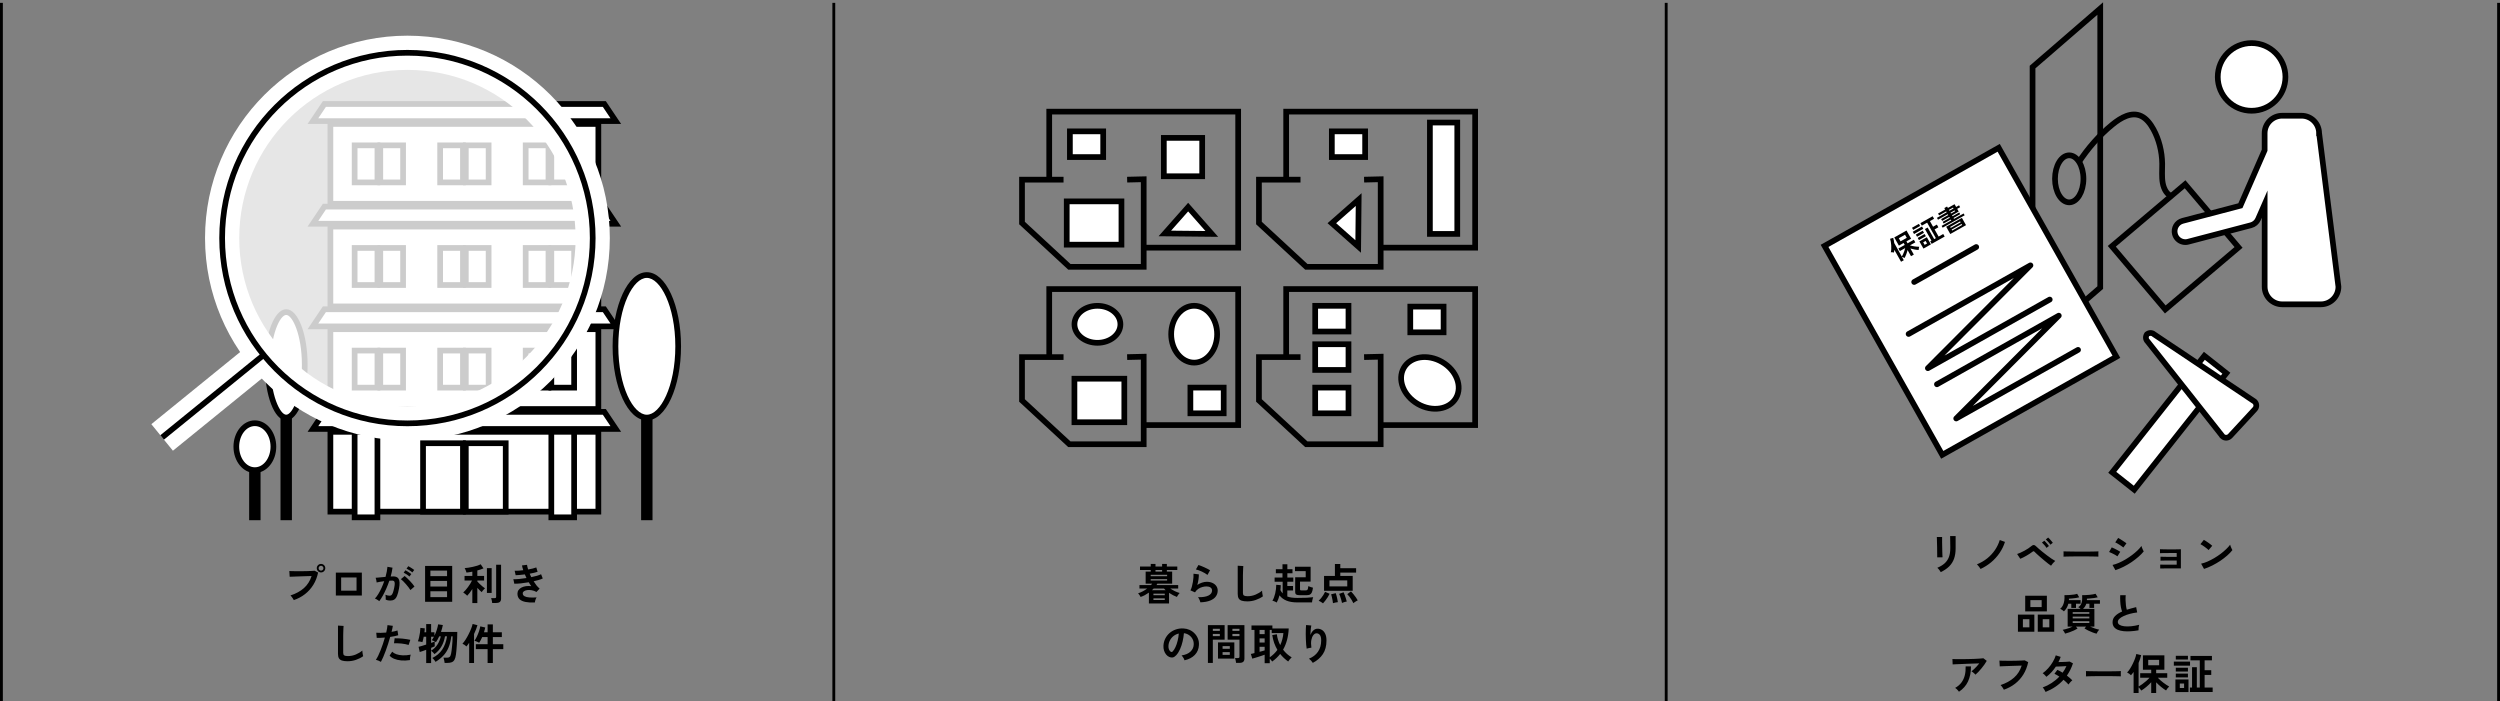 <svg width="877" height="246" viewBox="0 0 877 246" fill="none" xmlns="http://www.w3.org/2000/svg">
<rect x="0" y="0" width="877" height="246" fill="#808080" stroke="none"/>
<line x1="0.5" y1="1" x2="0.5" y2="246" stroke="black"/>
<g clip-path="url(#clip0_2802_65923)">
<path d="M109.774 42.485L113.804 36.485H212.004L216.024 42.485H109.774Z" fill="white"/>
<path d="M211.475 37.485L214.155 41.485H111.655L114.335 37.485H211.475ZM212.535 35.485H113.265L107.895 43.485H217.895L212.525 35.485H212.535Z" fill="black"/>
<path d="M209.904 43.485H115.904V71.485H209.904V43.485Z" fill="white"/>
<path d="M208.904 44.485V70.485H116.904V44.485H208.904ZM210.904 42.485H114.904V72.485H210.904V42.485Z" fill="black"/>
<path d="M132.404 50.985H124.404V63.985H132.404V50.985Z" fill="white"/>
<path d="M131.404 51.985V62.985H125.404V51.985H131.404ZM133.404 49.985H123.404V64.985H133.404V49.985Z" fill="black"/>
<path d="M141.404 50.985H133.404V63.985H141.404V50.985Z" fill="white"/>
<path d="M140.404 51.985V62.985H134.404V51.985H140.404ZM142.404 49.985H132.404V64.985H142.404V49.985Z" fill="black"/>
<path d="M162.404 50.985H154.404V63.985H162.404V50.985Z" fill="white"/>
<path d="M161.404 51.985V62.985H155.404V51.985H161.404ZM163.404 49.985H153.404V64.985H163.404V49.985Z" fill="black"/>
<path d="M171.404 50.985H163.404V63.985H171.404V50.985Z" fill="white"/>
<path d="M170.404 51.985V62.985H164.404V51.985H170.404ZM172.404 49.985H162.404V64.985H172.404V49.985Z" fill="black"/>
<path d="M192.404 50.985H184.404V63.985H192.404V50.985Z" fill="white"/>
<path d="M191.404 51.985V62.985H185.404V51.985H191.404ZM193.404 49.985H183.404V64.985H193.404V49.985Z" fill="black"/>
<path d="M201.404 50.985H193.404V63.985H201.404V50.985Z" fill="white"/>
<path d="M200.404 51.985V62.985H194.404V51.985H200.404ZM202.404 49.985H192.404V64.985H202.404V49.985Z" fill="black"/>
<path d="M109.774 78.485L113.804 72.485H212.004L216.024 78.485H109.774Z" fill="white"/>
<path d="M211.475 73.485L214.155 77.485H111.655L114.335 73.485H211.475ZM212.535 71.485H113.265L107.895 79.485H217.895L212.525 71.485H212.535Z" fill="black"/>
<path d="M209.904 79.485H115.904V107.485H209.904V79.485Z" fill="white"/>
<path d="M208.904 80.485V106.485H116.904V80.485H208.904ZM210.904 78.485H114.904V108.485H210.904V78.485Z" fill="black"/>
<path d="M132.404 86.985H124.404V99.985H132.404V86.985Z" fill="white"/>
<path d="M131.404 87.985V98.985H125.404V87.985H131.404ZM133.404 85.985H123.404V100.985H133.404V85.985Z" fill="black"/>
<path d="M141.404 86.985H133.404V99.985H141.404V86.985Z" fill="white"/>
<path d="M140.404 87.985V98.985H134.404V87.985H140.404ZM142.404 85.985H132.404V100.985H142.404V85.985Z" fill="black"/>
<path d="M162.404 86.985H154.404V99.985H162.404V86.985Z" fill="white"/>
<path d="M161.404 87.985V98.985H155.404V87.985H161.404ZM163.404 85.985H153.404V100.985H163.404V85.985Z" fill="black"/>
<path d="M171.404 86.985H163.404V99.985H171.404V86.985Z" fill="white"/>
<path d="M170.404 87.985V98.985H164.404V87.985H170.404ZM172.404 85.985H162.404V100.985H172.404V85.985Z" fill="black"/>
<path d="M192.404 86.985H184.404V99.985H192.404V86.985Z" fill="white"/>
<path d="M191.404 87.985V98.985H185.404V87.985H191.404ZM193.404 85.985H183.404V100.985H193.404V85.985Z" fill="black"/>
<path d="M201.404 86.985H193.404V99.985H201.404V86.985Z" fill="white"/>
<path d="M200.404 87.985V98.985H194.404V87.985H200.404ZM202.404 85.985H192.404V100.985H202.404V85.985Z" fill="black"/>
<path d="M109.774 114.485L113.804 108.485H212.004L216.024 114.485H109.774Z" fill="white"/>
<path d="M211.475 109.485L214.155 113.485H111.655L114.335 109.485H211.475ZM212.535 107.485H113.265L107.895 115.485H217.895L212.525 107.485H212.535Z" fill="black"/>
<path d="M209.904 115.485H115.904V143.485H209.904V115.485Z" fill="white"/>
<path d="M208.904 116.485V142.485H116.904V116.485H208.904ZM210.904 114.485H114.904V144.485H210.904V114.485Z" fill="black"/>
<path d="M132.404 122.985H124.404V135.985H132.404V122.985Z" fill="white"/>
<path d="M131.404 123.985V134.985H125.404V123.985H131.404ZM133.404 121.985H123.404V136.985H133.404V121.985Z" fill="black"/>
<path d="M141.404 122.985H133.404V135.985H141.404V122.985Z" fill="white"/>
<path d="M140.404 123.985V134.985H134.404V123.985H140.404ZM142.404 121.985H132.404V136.985H142.404V121.985Z" fill="black"/>
<path d="M162.404 122.985H154.404V135.985H162.404V122.985Z" fill="white"/>
<path d="M161.404 123.985V134.985H155.404V123.985H161.404ZM163.404 121.985H153.404V136.985H163.404V121.985Z" fill="black"/>
<path d="M171.404 122.985H163.404V135.985H171.404V122.985Z" fill="white"/>
<path d="M170.404 123.985V134.985H164.404V123.985H170.404ZM172.404 121.985H162.404V136.985H172.404V121.985Z" fill="black"/>
<path d="M192.404 122.985H184.404V135.985H192.404V122.985Z" fill="white"/>
<path d="M191.404 123.985V134.985H185.404V123.985H191.404ZM193.404 121.985H183.404V136.985H193.404V121.985Z" fill="black"/>
<path d="M201.404 122.985H193.404V135.985H201.404V122.985Z" fill="white"/>
<path d="M200.404 123.985V134.985H194.404V123.985H200.404ZM202.404 121.985H192.404V136.985H202.404V121.985Z" fill="black"/>
<path d="M109.774 150.485L113.804 144.485H212.004L216.024 150.485H109.774Z" fill="white"/>
<path d="M211.475 145.485L214.155 149.485H111.655L114.335 145.485H211.475ZM212.535 143.485H113.265L107.895 151.485H217.895L212.525 143.485H212.535Z" fill="black"/>
<path d="M209.904 151.485H115.904V179.485H209.904V151.485Z" fill="white"/>
<path d="M208.904 152.485V178.485H116.904V152.485H208.904ZM210.904 150.485H114.904V180.485H210.904V150.485Z" fill="black"/>
<path d="M132.404 151.485H124.404V181.485H132.404V151.485Z" fill="white"/>
<path d="M131.404 152.485V180.485H125.404V152.485H131.404ZM133.404 150.485H123.404V182.485H133.404V150.485Z" fill="black"/>
<path d="M162.404 155.485H148.404V179.485H162.404V155.485Z" fill="white"/>
<path d="M161.404 156.485V178.485H149.404V156.485H161.404ZM163.404 154.485H147.404V180.485H163.404V154.485Z" fill="black"/>
<path d="M177.404 155.485H163.404V179.485H177.404V155.485Z" fill="white"/>
<path d="M176.404 156.485V178.485H164.404V156.485H176.404ZM178.404 154.485H162.404V180.485H178.404V154.485Z" fill="black"/>
<path d="M201.404 151.485H193.404V181.485H201.404V151.485Z" fill="white"/>
<path d="M200.404 152.485V180.485H194.404V152.485H200.404ZM202.404 150.485H192.404V182.485H202.404V150.485Z" fill="black"/>
<path d="M101.404 119.485H99.404V181.485H101.404V119.485Z" fill="white"/>
<path d="M102.404 118.485H98.404V182.485H102.404V118.485Z" fill="black"/>
<path d="M100.404 146.485C97.334 146.485 93.904 138.885 93.904 127.985C93.904 117.085 97.334 109.485 100.404 109.485C103.474 109.485 106.904 117.085 106.904 127.985C106.904 138.885 103.474 146.485 100.404 146.485Z" fill="white"/>
<path d="M100.404 110.485C102.594 110.485 105.904 117.465 105.904 127.985C105.904 138.505 102.594 145.485 100.404 145.485C98.214 145.485 94.904 138.505 94.904 127.985C94.904 117.465 98.214 110.485 100.404 110.485ZM100.404 108.485C96.264 108.485 92.904 117.215 92.904 127.985C92.904 138.755 96.264 147.485 100.404 147.485C104.544 147.485 107.904 138.755 107.904 127.985C107.904 117.215 104.544 108.485 100.404 108.485Z" fill="black"/>
<path d="M227.904 119.485H225.904V181.485H227.904V119.485Z" fill="white"/>
<path d="M228.904 118.485H224.904V182.485H228.904V118.485Z" fill="black"/>
<path d="M226.904 146.485C220.944 146.485 215.904 135.035 215.904 121.485C215.904 107.935 220.944 96.485 226.904 96.485C232.864 96.485 237.904 107.935 237.904 121.485C237.904 135.035 232.864 146.485 226.904 146.485Z" fill="white"/>
<path d="M226.904 97.485C231.634 97.485 236.904 107.345 236.904 121.485C236.904 135.625 231.634 145.485 226.904 145.485C222.174 145.485 216.904 135.625 216.904 121.485C216.904 107.345 222.174 97.485 226.904 97.485ZM226.904 95.485C220.274 95.485 214.904 107.125 214.904 121.485C214.904 135.845 220.274 147.485 226.904 147.485C233.534 147.485 238.904 135.845 238.904 121.485C238.904 107.125 233.534 95.485 226.904 95.485Z" fill="black"/>
<path d="M90.404 153.195H88.404V181.485H90.404V153.195Z" fill="white"/>
<path d="M91.404 152.195H87.404V182.485H91.404V152.195Z" fill="black"/>
<path d="M89.404 164.925C85.824 164.925 82.904 161.235 82.904 156.695C82.904 152.155 85.824 148.465 89.404 148.465C92.984 148.465 95.904 152.155 95.904 156.695C95.904 161.235 92.984 164.925 89.404 164.925Z" fill="white"/>
<path d="M89.404 149.465C92.434 149.465 94.904 152.705 94.904 156.695C94.904 160.685 92.434 163.925 89.404 163.925C86.374 163.925 83.904 160.685 83.904 156.695C83.904 152.705 86.374 149.465 89.404 149.465ZM89.404 147.465C85.264 147.465 81.904 151.595 81.904 156.695C81.904 161.795 85.264 165.925 89.404 165.925C93.544 165.925 96.904 161.795 96.904 156.695C96.904 151.595 93.544 147.465 89.404 147.465Z" fill="black"/>
<path opacity="0.8" d="M142.925 148.515C178.823 148.515 207.925 119.414 207.925 83.515C207.925 47.617 178.823 18.515 142.925 18.515C107.026 18.515 77.925 47.617 77.925 83.515C77.925 119.414 107.026 148.515 142.925 148.515Z" fill="white"/>
<path d="M142.925 148.515C178.823 148.515 207.925 119.414 207.925 83.515C207.925 47.617 178.823 18.515 142.925 18.515C107.026 18.515 77.925 47.617 77.925 83.515C77.925 119.414 107.026 148.515 142.925 148.515Z" stroke="white" stroke-width="12" stroke-miterlimit="10"/>
<path d="M92.225 124.735L56.875 153.455" stroke="white" stroke-width="12" stroke-miterlimit="10"/>
<path d="M142.925 148.515C178.823 148.515 207.925 119.414 207.925 83.515C207.925 47.617 178.823 18.515 142.925 18.515C107.026 18.515 77.925 47.617 77.925 83.515C77.925 119.414 107.026 148.515 142.925 148.515Z" stroke="black" stroke-width="2" stroke-miterlimit="10"/>
<path d="M92.225 124.735L56.875 153.455" stroke="black" stroke-width="2" stroke-miterlimit="10"/>
</g>
<path d="M103.07 210.515C103.01 210.385 102.91 210.215 102.77 210.005C102.64 209.795 102.495 209.585 102.335 209.375C102.185 209.165 102.04 209 101.9 208.88C103.81 208.26 105.385 207.4 106.625 206.3C107.865 205.19 108.76 203.78 109.31 202.07C108.84 202.08 108.305 202.095 107.705 202.115C107.115 202.135 106.505 202.155 105.875 202.175C105.245 202.195 104.64 202.215 104.06 202.235C103.49 202.255 102.99 202.275 102.56 202.295C102.13 202.305 101.815 202.315 101.615 202.325L101.495 200.315C101.785 200.335 102.165 200.35 102.635 200.36C103.115 200.37 103.64 200.375 104.21 200.375C104.78 200.375 105.37 200.375 105.98 200.375C106.59 200.365 107.175 200.355 107.735 200.345C108.305 200.325 108.82 200.305 109.28 200.285C109.74 200.265 110.105 200.24 110.375 200.21L111.59 200.855C111.26 202.455 110.7 203.89 109.91 205.16C109.13 206.42 108.16 207.505 107 208.415C105.85 209.315 104.54 210.015 103.07 210.515ZM112.625 200.81C112.215 200.81 111.86 200.665 111.56 200.375C111.27 200.075 111.125 199.72 111.125 199.31C111.125 198.9 111.27 198.55 111.56 198.26C111.86 197.97 112.215 197.825 112.625 197.825C113.035 197.825 113.385 197.97 113.675 198.26C113.965 198.55 114.11 198.9 114.11 199.31C114.11 199.72 113.965 200.075 113.675 200.375C113.385 200.665 113.035 200.81 112.625 200.81ZM112.625 200.165C112.855 200.165 113.05 200.085 113.21 199.925C113.38 199.755 113.465 199.55 113.465 199.31C113.465 199.08 113.38 198.885 113.21 198.725C113.05 198.555 112.855 198.47 112.625 198.47C112.385 198.47 112.18 198.555 112.01 198.725C111.85 198.885 111.77 199.08 111.77 199.31C111.77 199.55 111.85 199.755 112.01 199.925C112.18 200.085 112.385 200.165 112.625 200.165ZM117.815 208.91V200.87H126.935V208.91H117.815ZM119.675 207.2H125.075V202.58H119.675V207.2ZM133.04 210.89C132.95 210.8 132.81 210.69 132.62 210.56C132.43 210.43 132.235 210.31 132.035 210.2C131.835 210.09 131.665 210.015 131.525 209.975C131.945 209.525 132.35 208.98 132.74 208.34C133.13 207.69 133.5 206.985 133.85 206.225C134.2 205.465 134.51 204.685 134.78 203.885C134.27 203.945 133.775 204.015 133.295 204.095C132.825 204.175 132.435 204.255 132.125 204.335C132.115 204.205 132.09 204.03 132.05 203.81C132.01 203.59 131.965 203.375 131.915 203.165C131.865 202.945 131.815 202.785 131.765 202.685C131.995 202.665 132.295 202.64 132.665 202.61C133.035 202.57 133.445 202.53 133.895 202.49C134.345 202.44 134.795 202.4 135.245 202.37C135.425 201.74 135.57 201.125 135.68 200.525C135.8 199.915 135.88 199.35 135.92 198.83L137.69 199.145C137.64 199.605 137.56 200.1 137.45 200.63C137.34 201.15 137.205 201.685 137.045 202.235C137.245 202.225 137.425 202.22 137.585 202.22C137.745 202.21 137.885 202.205 138.005 202.205C138.405 202.205 138.76 202.27 139.07 202.4C139.39 202.52 139.645 202.74 139.835 203.06C140.025 203.37 140.135 203.805 140.165 204.365C140.195 204.915 140.13 205.62 139.97 206.48C139.77 207.56 139.54 208.405 139.28 209.015C139.03 209.625 138.715 210.055 138.335 210.305C137.955 210.555 137.47 210.68 136.88 210.68C136.28 210.68 135.755 210.57 135.305 210.35C135.315 210.11 135.315 209.82 135.305 209.48C135.295 209.14 135.265 208.86 135.215 208.64C135.715 208.86 136.205 208.97 136.685 208.97C136.925 208.97 137.13 208.905 137.3 208.775C137.48 208.635 137.65 208.365 137.81 207.965C137.97 207.555 138.13 206.955 138.29 206.165C138.44 205.435 138.5 204.895 138.47 204.545C138.44 204.185 138.345 203.95 138.185 203.84C138.025 203.73 137.825 203.675 137.585 203.675C137.305 203.675 136.97 203.69 136.58 203.72C136.27 204.65 135.915 205.565 135.515 206.465C135.125 207.365 134.715 208.2 134.285 208.97C133.865 209.73 133.45 210.37 133.04 210.89ZM143.975 206.99C143.815 206.72 143.595 206.4 143.315 206.03C143.035 205.66 142.73 205.29 142.4 204.92C142.07 204.54 141.75 204.195 141.44 203.885C141.13 203.565 140.86 203.325 140.63 203.165L141.95 202.055C142.19 202.235 142.47 202.48 142.79 202.79C143.11 203.09 143.44 203.42 143.78 203.78C144.12 204.14 144.435 204.495 144.725 204.845C145.015 205.195 145.24 205.5 145.4 205.76L143.975 206.99ZM144.65 200.81C144.38 200.56 144.045 200.31 143.645 200.06C143.255 199.8 142.91 199.605 142.61 199.475L143.24 198.62C143.41 198.7 143.625 198.82 143.885 198.98C144.155 199.14 144.42 199.31 144.68 199.49C144.95 199.66 145.16 199.81 145.31 199.94L144.65 200.81ZM143.63 202.25C143.37 202 143.04 201.745 142.64 201.485C142.25 201.225 141.905 201.025 141.605 200.885L142.235 200.045C142.405 200.125 142.62 200.25 142.88 200.42C143.15 200.58 143.415 200.75 143.675 200.93C143.935 201.1 144.14 201.25 144.29 201.38L143.63 202.25ZM149.12 211.115V198.53H158.63V211.115H149.12ZM150.98 209.48H156.83V207.41H150.98V209.48ZM150.98 205.745H156.83V203.78H150.98V205.745ZM150.98 202.115H156.83V200.165H150.98V202.115ZM165.695 211.565V206.63C165.385 207.11 165.07 207.56 164.75 207.98C164.43 208.4 164.145 208.735 163.895 208.985C163.805 208.875 163.67 208.745 163.49 208.595C163.32 208.445 163.145 208.305 162.965 208.175C162.785 208.035 162.63 207.925 162.5 207.845C162.76 207.625 163.03 207.35 163.31 207.02C163.6 206.69 163.885 206.335 164.165 205.955C164.455 205.565 164.72 205.175 164.96 204.785C165.21 204.385 165.415 204.01 165.575 203.66H162.965V202.04H165.695V200.54C165.325 200.61 164.965 200.675 164.615 200.735C164.265 200.795 163.94 200.835 163.64 200.855C163.61 200.715 163.555 200.545 163.475 200.345C163.405 200.135 163.325 199.935 163.235 199.745C163.145 199.545 163.065 199.395 162.995 199.295C163.365 199.275 163.805 199.225 164.315 199.145C164.825 199.065 165.35 198.965 165.89 198.845C166.44 198.725 166.955 198.59 167.435 198.44C167.915 198.28 168.31 198.115 168.62 197.945L169.61 199.385C169.34 199.505 169.015 199.63 168.635 199.76C168.265 199.88 167.87 200 167.45 200.12V202.04H169.82V203.66H167.45V203.975C167.64 204.195 167.89 204.46 168.2 204.77C168.52 205.07 168.85 205.37 169.19 205.67C169.54 205.96 169.855 206.2 170.135 206.39C170.035 206.47 169.905 206.595 169.745 206.765C169.595 206.925 169.445 207.095 169.295 207.275C169.155 207.445 169.05 207.595 168.98 207.725C168.76 207.545 168.515 207.32 168.245 207.05C167.975 206.78 167.71 206.505 167.45 206.225V211.565H165.695ZM172.655 211.535C172.645 211.375 172.62 211.185 172.58 210.965C172.54 210.755 172.495 210.545 172.445 210.335C172.395 210.125 172.34 209.955 172.28 209.825H173.48C173.68 209.825 173.825 209.795 173.915 209.735C174.005 209.665 174.05 209.535 174.05 209.345V198.11H175.775V210.02C175.775 210.55 175.625 210.935 175.325 211.175C175.025 211.415 174.565 211.535 173.945 211.535H172.655ZM170.81 207.995V199.31H172.475V207.995H170.81ZM187.625 211.355C186.405 211.415 185.335 211.355 184.415 211.175C183.495 211.005 182.78 210.685 182.27 210.215C181.77 209.735 181.52 209.08 181.52 208.25C181.52 207.77 181.65 207.35 181.91 206.99C182.17 206.62 182.525 206.32 182.975 206.09C183.425 205.86 183.94 205.705 184.52 205.625C185.11 205.545 185.73 205.545 186.38 205.625C186.22 205.415 186.065 205.195 185.915 204.965C185.765 204.735 185.62 204.5 185.48 204.26C184.54 204.42 183.62 204.55 182.72 204.65C181.83 204.74 181.065 204.78 180.425 204.77L180.08 203.18C180.64 203.2 181.33 203.175 182.15 203.105C182.97 203.025 183.815 202.915 184.685 202.775C184.475 202.345 184.285 201.92 184.115 201.5C183.515 201.58 182.93 201.645 182.36 201.695C181.8 201.745 181.31 201.775 180.89 201.785L180.545 200.225C180.955 200.235 181.42 200.225 181.94 200.195C182.47 200.155 183.01 200.1 183.56 200.03C183.34 199.38 183.19 198.82 183.11 198.35L184.88 198.14C184.93 198.59 185.06 199.135 185.27 199.775C185.83 199.675 186.36 199.565 186.86 199.445C187.37 199.315 187.795 199.185 188.135 199.055L188.585 200.585C188.255 200.705 187.85 200.82 187.37 200.93C186.89 201.04 186.375 201.145 185.825 201.245C185.905 201.445 185.99 201.65 186.08 201.86C186.18 202.06 186.28 202.26 186.38 202.46C187.11 202.31 187.775 202.15 188.375 201.98C188.985 201.8 189.465 201.62 189.815 201.44L190.4 202.925C190.03 203.105 189.565 203.28 189.005 203.45C188.455 203.62 187.855 203.775 187.205 203.915C187.525 204.435 187.86 204.92 188.21 205.37C188.57 205.81 188.935 206.18 189.305 206.48L188.195 207.665C187.625 207.345 187.055 207.14 186.485 207.05C185.925 206.95 185.41 206.935 184.94 207.005C184.47 207.075 184.09 207.21 183.8 207.41C183.52 207.61 183.38 207.85 183.38 208.13C183.38 208.59 183.59 208.935 184.01 209.165C184.44 209.395 185.02 209.535 185.75 209.585C186.48 209.635 187.305 209.63 188.225 209.57C188.125 209.72 188.03 209.91 187.94 210.14C187.86 210.36 187.79 210.58 187.73 210.8C187.67 211.02 187.635 211.205 187.625 211.355ZM121.925 231.965C121.125 231.965 120.475 231.885 119.975 231.725C119.485 231.565 119.125 231.295 118.895 230.915C118.675 230.535 118.565 230.02 118.565 229.37V219.455L120.53 219.575C120.51 219.745 120.49 220.03 120.47 220.43C120.45 220.83 120.435 221.26 120.425 221.72C120.415 222.09 120.405 222.495 120.395 222.935C120.395 223.375 120.395 223.86 120.395 224.39V229.01C120.395 229.45 120.515 229.75 120.755 229.91C121.005 230.07 121.435 230.15 122.045 230.15C123.025 230.15 123.95 229.965 124.82 229.595C125.7 229.225 126.46 228.765 127.1 228.215C127.11 228.405 127.13 228.635 127.16 228.905C127.2 229.165 127.24 229.415 127.28 229.655C127.33 229.885 127.37 230.065 127.4 230.195C126.68 230.715 125.84 231.14 124.88 231.47C123.93 231.8 122.945 231.965 121.925 231.965ZM133.625 232.19C133.405 232.05 133.12 231.905 132.77 231.755C132.42 231.615 132.115 231.515 131.855 231.455C132.115 231.085 132.385 230.615 132.665 230.045C132.945 229.465 133.225 228.825 133.505 228.125C133.785 227.415 134.055 226.68 134.315 225.92C134.575 225.15 134.81 224.395 135.02 223.655C134.45 223.705 133.91 223.74 133.4 223.76C132.9 223.78 132.485 223.78 132.155 223.76L131.99 221.96C132.4 222 132.915 222.015 133.535 222.005C134.165 221.995 134.815 221.96 135.485 221.9C135.615 221.38 135.715 220.9 135.785 220.46C135.865 220.02 135.915 219.63 135.935 219.29L137.81 219.545C137.77 219.835 137.71 220.16 137.63 220.52C137.55 220.87 137.46 221.25 137.36 221.66C137.77 221.59 138.155 221.515 138.515 221.435C138.875 221.345 139.18 221.255 139.43 221.165L139.7 222.845C139.39 222.945 138.985 223.05 138.485 223.16C137.995 223.26 137.46 223.35 136.88 223.43C136.66 224.22 136.415 225.035 136.145 225.875C135.875 226.705 135.595 227.515 135.305 228.305C135.015 229.095 134.725 229.825 134.435 230.495C134.155 231.155 133.885 231.72 133.625 232.19ZM143.795 231.56C142.715 231.73 141.695 231.77 140.735 231.68C139.785 231.59 138.955 231.395 138.245 231.095C137.545 230.795 137.02 230.42 136.67 229.97L137.585 228.62C137.935 228.98 138.425 229.275 139.055 229.505C139.695 229.725 140.44 229.855 141.29 229.895C142.15 229.925 143.085 229.845 144.095 229.655C143.995 229.905 143.915 230.22 143.855 230.6C143.805 230.98 143.785 231.3 143.795 231.56ZM143.345 226.25C143.015 226.14 142.635 226.045 142.205 225.965C141.775 225.875 141.32 225.805 140.84 225.755C140.37 225.705 139.905 225.675 139.445 225.665C138.995 225.645 138.585 225.645 138.215 225.665L138.44 223.91C138.8 223.89 139.22 223.895 139.7 223.925C140.19 223.945 140.695 223.98 141.215 224.03C141.745 224.08 142.245 224.145 142.715 224.225C143.195 224.295 143.605 224.37 143.945 224.45L143.345 226.25ZM149.51 232.595V227.945C149.04 228.125 148.6 228.285 148.19 228.425C147.78 228.565 147.465 228.665 147.245 228.725L146.84 226.91C147.12 226.85 147.5 226.745 147.98 226.595C148.47 226.445 148.98 226.285 149.51 226.115V223.37H148.64C148.57 223.74 148.495 224.09 148.415 224.42C148.335 224.75 148.255 225.03 148.175 225.26C148.065 225.22 147.91 225.18 147.71 225.14C147.52 225.1 147.325 225.065 147.125 225.035C146.925 224.995 146.75 224.975 146.6 224.975C146.76 224.555 146.9 224.075 147.02 223.535C147.15 222.995 147.255 222.44 147.335 221.87C147.415 221.3 147.46 220.765 147.47 220.265L149.015 220.43C149.005 220.61 148.99 220.82 148.97 221.06C148.95 221.29 148.925 221.535 148.895 221.795H149.51V218.93H151.235V221.795H152.405V223.01C152.715 222.37 152.985 221.7 153.215 221C153.445 220.29 153.605 219.63 153.695 219.02L155.345 219.26C155.205 220.03 154.99 220.84 154.7 221.69H160.415C160.415 222.37 160.4 223.09 160.37 223.85C160.35 224.61 160.315 225.36 160.265 226.1C160.225 226.83 160.175 227.5 160.115 228.11C160.065 228.72 160.01 229.22 159.95 229.61C159.84 230.41 159.665 231.025 159.425 231.455C159.185 231.875 158.865 232.16 158.465 232.31C158.065 232.47 157.55 232.55 156.92 232.55H155.975C155.955 232.38 155.925 232.18 155.885 231.95C155.845 231.72 155.795 231.495 155.735 231.275C155.685 231.045 155.63 230.86 155.57 230.72H156.815C157.225 230.72 157.535 230.625 157.745 230.435C157.965 230.235 158.13 229.855 158.24 229.295C158.29 229.055 158.345 228.72 158.405 228.29C158.465 227.86 158.52 227.37 158.57 226.82C158.63 226.26 158.68 225.675 158.72 225.065C158.76 224.445 158.78 223.83 158.78 223.22H158.315C158.125 224.77 157.795 226.1 157.325 227.21C156.855 228.31 156.24 229.255 155.48 230.045C154.73 230.835 153.83 231.55 152.78 232.19C152.67 231.96 152.495 231.71 152.255 231.44C152.025 231.16 151.82 230.955 151.64 230.825C153.12 230.115 154.28 229.135 155.12 227.885C155.97 226.625 156.535 225.07 156.815 223.22H156.11C155.89 224.52 155.48 225.695 154.88 226.745C154.29 227.785 153.47 228.69 152.42 229.46C152.29 229.27 152.105 229.06 151.865 228.83C151.635 228.59 151.425 228.405 151.235 228.275V232.595H149.51ZM151.235 228.26C152.155 227.7 152.895 226.985 153.455 226.115C154.015 225.245 154.41 224.28 154.64 223.22H154.085C153.915 223.59 153.73 223.95 153.53 224.3C153.34 224.65 153.14 224.975 152.93 225.275C152.72 225.135 152.47 224.995 152.18 224.855C151.89 224.715 151.655 224.625 151.475 224.585C151.605 224.415 151.73 224.225 151.85 224.015C151.98 223.805 152.105 223.59 152.225 223.37H151.235V225.53C151.515 225.43 151.765 225.34 151.985 225.26C152.205 225.18 152.375 225.115 152.495 225.065V226.73C152.195 226.88 151.775 227.06 151.235 227.27V228.26ZM171.05 232.58V227.705H166.925V225.98H171.05V223.475H169.16C169 223.845 168.83 224.2 168.65 224.54C168.47 224.88 168.285 225.195 168.095 225.485C167.875 225.345 167.61 225.21 167.3 225.08C166.99 224.94 166.705 224.84 166.445 224.78C166.735 224.36 167.02 223.86 167.3 223.28C167.58 222.69 167.825 222.085 168.035 221.465C168.245 220.835 168.395 220.255 168.485 219.725L170.225 220.13C170.165 220.41 170.095 220.69 170.015 220.97C169.945 221.24 169.87 221.515 169.79 221.795H171.05V219.05H172.895V221.795H176.045V223.475H172.895V225.98H176.555V227.705H172.895V232.58H171.05ZM164.585 232.58V225.485C164.425 225.735 164.26 225.97 164.09 226.19C163.93 226.41 163.775 226.605 163.625 226.775C163.485 226.615 163.275 226.44 162.995 226.25C162.715 226.06 162.46 225.915 162.23 225.815C162.59 225.425 162.955 224.945 163.325 224.375C163.695 223.795 164.045 223.175 164.375 222.515C164.715 221.855 165.01 221.21 165.26 220.58C165.51 219.94 165.69 219.375 165.8 218.885L167.495 219.32C167.365 219.78 167.195 220.275 166.985 220.805C166.785 221.335 166.555 221.87 166.295 222.41V232.58H164.585Z" fill="black"/>
<line x1="292.5" y1="1" x2="292.5" y2="246" stroke="black"/>
<g clip-path="url(#clip1_2802_65923)">
<path d="M368.069 63.02V39.16H434.349V86.88H401.209" stroke="black" stroke-width="2" stroke-miterlimit="10"/>
<path d="M395.4 63.02L401.21 62.88V86.88V93.6H375.13L358.52 78.24V63.02H373.09" stroke="black" stroke-width="2" stroke-miterlimit="10"/>
<path d="M386.999 46.08H375.319V55.1H386.999V46.08Z" fill="white" stroke="black" stroke-width="2" stroke-miterlimit="10"/>
<path d="M393.409 85.83V70.64H374.209V85.83H393.409Z" fill="white" stroke="black" stroke-width="2" stroke-miterlimit="10"/>
<path d="M421.73 48.37H408.27V61.83H421.73V48.37Z" fill="white" stroke="black" stroke-width="2" stroke-miterlimit="10"/>
<path d="M416.8 72.65L408.63 81.89L425.1 82.06L416.8 72.65Z" fill="white" stroke="black" stroke-width="2" stroke-miterlimit="10"/>
<path d="M478.89 46.08H467.21V55.1H478.89V46.08Z" fill="white" stroke="black" stroke-width="2" stroke-miterlimit="10"/>
<path d="M511.21 82.06V42.99H501.61V82.06H511.21Z" fill="white" stroke="black" stroke-width="2" stroke-miterlimit="10"/>
<path d="M467.21 78.3L476.45 86.47L476.62 70.01L467.21 78.3Z" fill="white" stroke="black" stroke-width="2" stroke-miterlimit="10"/>
<path d="M451.189 63.02V39.16H517.479V86.88H484.339" stroke="black" stroke-width="2" stroke-miterlimit="10"/>
<path d="M478.52 63.02L484.34 62.88V86.88V93.6H458.25L441.64 78.24V63.02H456.22" stroke="black" stroke-width="2" stroke-miterlimit="10"/>
<path d="M368.069 125.27V101.41H434.349V149.12H401.209" stroke="black" stroke-width="2" stroke-miterlimit="10"/>
<path d="M395.4 125.27L401.21 125.13V149.12V155.84H375.13L358.52 140.48V125.27H373.09" stroke="black" stroke-width="2" stroke-miterlimit="10"/>
<path d="M384.98 120.26C389.431 120.26 393.04 117.354 393.04 113.77C393.04 110.186 389.431 107.28 384.98 107.28C380.529 107.28 376.92 110.186 376.92 113.77C376.92 117.354 380.529 120.26 384.98 120.26Z" fill="white" stroke="black" stroke-width="2" stroke-miterlimit="10"/>
<path d="M418.91 127.21C423.361 127.21 426.97 122.746 426.97 117.24C426.97 111.734 423.361 107.27 418.91 107.27C414.458 107.27 410.85 111.734 410.85 117.24C410.85 122.746 414.458 127.21 418.91 127.21Z" fill="white" stroke="black" stroke-width="2" stroke-miterlimit="10"/>
<path d="M429.27 135.97H417.59V144.99H429.27V135.97Z" fill="white" stroke="black" stroke-width="2" stroke-miterlimit="10"/>
<path d="M394.409 132.85H376.909V148.12H394.409V132.85Z" fill="white" stroke="black" stroke-width="2" stroke-miterlimit="10"/>
<path d="M451.189 125.27V101.41H517.479V149.12H484.339" stroke="black" stroke-width="2" stroke-miterlimit="10"/>
<path d="M478.52 125.27L484.34 125.13V149.12V155.84H458.25L441.64 140.48V125.27H456.22" stroke="black" stroke-width="2" stroke-miterlimit="10"/>
<path d="M510.763 139.619C513.113 135.549 510.92 129.883 505.864 126.965C500.809 124.046 494.805 124.979 492.455 129.049C490.105 133.12 492.299 138.785 497.354 141.704C502.41 144.623 508.413 143.69 510.763 139.619Z" fill="white" stroke="black" stroke-width="2" stroke-miterlimit="10"/>
<path d="M506.409 107.56H494.729V116.58H506.409V107.56Z" fill="white" stroke="black" stroke-width="2" stroke-miterlimit="10"/>
<path d="M473.05 135.97H461.37V144.99H473.05V135.97Z" fill="white" stroke="black" stroke-width="2" stroke-miterlimit="10"/>
<path d="M473.05 120.76H461.37V129.78H473.05V120.76Z" fill="white" stroke="black" stroke-width="2" stroke-miterlimit="10"/>
<path d="M473.05 107.28H461.37V116.3H473.05V107.28Z" fill="white" stroke="black" stroke-width="2" stroke-miterlimit="10"/>
</g>
<path d="M403.035 211.685V207.89C402.575 208.21 402.1 208.505 401.61 208.775C401.12 209.035 400.625 209.25 400.125 209.42C400.075 209.3 399.995 209.155 399.885 208.985C399.775 208.815 399.66 208.65 399.54 208.49C399.43 208.33 399.33 208.21 399.24 208.13C399.77 207.97 400.31 207.745 400.86 207.455C401.41 207.165 401.93 206.835 402.42 206.465H399.72V205.25H403.77C403.92 205.08 404.055 204.915 404.175 204.755H401.895V200.525H403.68V199.955H399.915V198.74H403.68V197.825H405.345V198.74H407.67V197.825H409.335V198.74H412.995V199.955H409.335V200.525H411.195V204.755H405.99C405.95 204.835 405.9 204.92 405.84 205.01C405.79 205.09 405.74 205.17 405.69 205.25H413.31V206.465H410.55C411.05 206.805 411.59 207.115 412.17 207.395C412.76 207.675 413.315 207.885 413.835 208.025C413.725 208.125 413.605 208.26 413.475 208.43C413.345 208.6 413.225 208.775 413.115 208.955C413.005 209.125 412.92 209.275 412.86 209.405C412.45 209.255 412 209.055 411.51 208.805C411.03 208.555 410.56 208.275 410.1 207.965V211.685H403.035ZM403.665 203.645H409.425V203.165H403.665V203.645ZM403.665 202.13H409.425V201.65H403.665V202.13ZM404.085 207.05H408.915C408.815 206.95 408.715 206.855 408.615 206.765C408.515 206.665 408.425 206.565 408.345 206.465H404.685C404.595 206.565 404.5 206.665 404.4 206.765C404.3 206.855 404.195 206.95 404.085 207.05ZM404.625 210.47H408.6V209.9H404.625V210.47ZM404.625 208.805H408.6V208.25H404.625V208.805ZM405.345 200.525H407.67V199.955H405.345V200.525ZM421.095 211.295C421.065 211.145 421.005 210.955 420.915 210.725C420.835 210.495 420.735 210.265 420.615 210.035C420.495 209.805 420.375 209.625 420.255 209.495C421.855 209.535 423.075 209.345 423.915 208.925C424.765 208.505 425.19 207.91 425.19 207.14C425.19 206.69 425.01 206.34 424.65 206.09C424.29 205.84 423.82 205.715 423.24 205.715C422.79 205.715 422.31 205.785 421.8 205.925C421.29 206.055 420.805 206.275 420.345 206.585C419.895 206.885 419.515 207.29 419.205 207.8L417.6 207.095C417.8 206.745 417.97 206.31 418.11 205.79C418.26 205.26 418.38 204.71 418.47 204.14C418.56 203.57 418.625 203.03 418.665 202.52C418.705 202.01 418.71 201.59 418.68 201.26L420.555 201.485C420.565 201.975 420.525 202.555 420.435 203.225C420.345 203.885 420.205 204.54 420.015 205.19C420.545 204.84 421.1 204.57 421.68 204.38C422.26 204.19 422.805 204.095 423.315 204.095C424.095 204.095 424.77 204.23 425.34 204.5C425.92 204.76 426.37 205.125 426.69 205.595C427.01 206.055 427.17 206.585 427.17 207.185C427.17 207.945 426.95 208.63 426.51 209.24C426.08 209.84 425.415 210.32 424.515 210.68C423.625 211.04 422.485 211.245 421.095 211.295ZM423.585 201.68C423.335 201.48 423.035 201.28 422.685 201.08C422.345 200.88 421.985 200.69 421.605 200.51C421.225 200.33 420.85 200.175 420.48 200.045C420.12 199.905 419.8 199.81 419.52 199.76L420.42 198.2C420.68 198.27 420.99 198.38 421.35 198.53C421.71 198.67 422.085 198.83 422.475 199.01C422.875 199.19 423.25 199.37 423.6 199.55C423.96 199.73 424.255 199.895 424.485 200.045L423.585 201.68ZM437.55 210.965C436.75 210.965 436.1 210.885 435.6 210.725C435.11 210.565 434.75 210.295 434.52 209.915C434.3 209.535 434.19 209.02 434.19 208.37V198.455L436.155 198.575C436.135 198.745 436.115 199.03 436.095 199.43C436.075 199.83 436.06 200.26 436.05 200.72C436.04 201.09 436.03 201.495 436.02 201.935C436.02 202.375 436.02 202.86 436.02 203.39V208.01C436.02 208.45 436.14 208.75 436.38 208.91C436.63 209.07 437.06 209.15 437.67 209.15C438.65 209.15 439.575 208.965 440.445 208.595C441.325 208.225 442.085 207.765 442.725 207.215C442.735 207.405 442.755 207.635 442.785 207.905C442.825 208.165 442.865 208.415 442.905 208.655C442.955 208.885 442.995 209.065 443.025 209.195C442.305 209.715 441.465 210.14 440.505 210.47C439.555 210.8 438.57 210.965 437.55 210.965ZM447.87 211.37C447.76 211.29 447.61 211.205 447.42 211.115C447.23 211.035 447.04 210.955 446.85 210.875C446.66 210.805 446.495 210.755 446.355 210.725C446.565 210.415 446.75 210.04 446.91 209.6C447.08 209.15 447.225 208.67 447.345 208.16C447.465 207.64 447.555 207.125 447.615 206.615C447.675 206.095 447.705 205.605 447.705 205.145L449.295 205.28C449.285 205.57 449.27 205.86 449.25 206.15C449.23 206.44 449.205 206.73 449.175 207.02C449.405 207.46 449.665 207.84 449.955 208.16V204.065H447.135V202.61H449.895V201.11H447.57V199.685H449.895V197.945H451.605V199.685H453.405V201.11H451.605V202.61L453.69 202.595V204.065H451.59V205.565H453.6V207.14H451.59V209.255C452.04 209.425 452.55 209.55 453.12 209.63C453.7 209.71 454.37 209.75 455.13 209.75C456.41 209.75 457.51 209.73 458.43 209.69C459.35 209.64 460.095 209.575 460.665 209.495C460.615 209.605 460.56 209.775 460.5 210.005C460.44 210.235 460.385 210.47 460.335 210.71C460.295 210.95 460.27 211.15 460.26 211.31C459.98 211.31 459.615 211.31 459.165 211.31C458.725 211.32 458.25 211.325 457.74 211.325C457.24 211.325 456.76 211.325 456.3 211.325C455.84 211.325 455.45 211.325 455.13 211.325C453.6 211.325 452.33 211.12 451.32 210.71C450.31 210.31 449.485 209.69 448.845 208.85C448.615 209.78 448.29 210.62 447.87 211.37ZM455.865 208.79C455.315 208.79 454.925 208.71 454.695 208.55C454.465 208.38 454.35 208.1 454.35 207.71V202.505H458.04V200.345H454.275V198.815H459.765V204.035H456.045V206.735C456.045 206.865 456.08 206.96 456.15 207.02C456.22 207.08 456.355 207.11 456.555 207.11H457.95C458.19 207.11 458.375 207.075 458.505 207.005C458.645 206.925 458.745 206.78 458.805 206.57C458.875 206.35 458.93 206.03 458.97 205.61C459.17 205.71 459.43 205.815 459.75 205.925C460.08 206.035 460.36 206.115 460.59 206.165C460.5 206.895 460.365 207.45 460.185 207.83C460.015 208.2 459.785 208.455 459.495 208.595C459.205 208.725 458.835 208.79 458.385 208.79H455.865ZM464.475 207.245V202.04H468.285V197.84H470.175V199.325H475.725V200.87H470.175V202.04H474.525V207.245H464.475ZM466.38 205.7H472.62V203.615H466.38V205.7ZM464.115 211.655C463.925 211.495 463.68 211.325 463.38 211.145C463.08 210.965 462.815 210.83 462.585 210.74C462.855 210.5 463.135 210.205 463.425 209.855C463.715 209.495 463.985 209.12 464.235 208.73C464.485 208.33 464.685 207.96 464.835 207.62L466.425 208.295C466.245 208.675 466.025 209.075 465.765 209.495C465.505 209.905 465.23 210.295 464.94 210.665C464.66 211.045 464.385 211.375 464.115 211.655ZM474.765 211.595C474.625 211.285 474.435 210.93 474.195 210.53C473.955 210.13 473.695 209.74 473.415 209.36C473.135 208.98 472.87 208.67 472.62 208.43L473.925 207.455C474.195 207.725 474.48 208.05 474.78 208.43C475.09 208.8 475.38 209.18 475.65 209.57C475.92 209.95 476.135 210.295 476.295 210.605C476.155 210.665 475.985 210.755 475.785 210.875C475.585 210.995 475.39 211.12 475.2 211.25C475.02 211.38 474.875 211.495 474.765 211.595ZM470.775 211.52C470.725 211.22 470.64 210.865 470.52 210.455C470.41 210.035 470.285 209.63 470.145 209.24C470.015 208.85 469.89 208.545 469.77 208.325L471.33 207.77C471.48 208.08 471.625 208.43 471.765 208.82C471.905 209.21 472.035 209.6 472.155 209.99C472.275 210.37 472.37 210.715 472.44 211.025C472.29 211.045 472.105 211.08 471.885 211.13C471.675 211.19 471.47 211.255 471.27 211.325C471.07 211.395 470.905 211.46 470.775 211.52ZM467.61 211.595C467.58 211.305 467.53 210.965 467.46 210.575C467.39 210.185 467.31 209.8 467.22 209.42C467.13 209.03 467.045 208.715 466.965 208.475L468.585 208.085C468.675 208.325 468.77 208.635 468.87 209.015C468.97 209.395 469.06 209.785 469.14 210.185C469.22 210.575 469.28 210.925 469.32 211.235C469.1 211.255 468.815 211.3 468.465 211.37C468.125 211.44 467.84 211.515 467.61 211.595ZM415.53 231.635C415.49 231.475 415.415 231.285 415.305 231.065C415.195 230.845 415.065 230.635 414.915 230.435C414.775 230.225 414.635 230.055 414.495 229.925C415.865 229.715 416.905 229.27 417.615 228.59C418.335 227.9 418.715 227.09 418.755 226.16C418.795 225.42 418.66 224.76 418.35 224.18C418.04 223.6 417.615 223.13 417.075 222.77C416.545 222.41 415.96 222.195 415.32 222.125C415.24 223.055 415.09 224.005 414.87 224.975C414.65 225.945 414.35 226.855 413.97 227.705C413.6 228.555 413.145 229.275 412.605 229.865C412.195 230.305 411.795 230.56 411.405 230.63C411.025 230.7 410.62 230.645 410.19 230.465C409.77 230.285 409.4 230 409.08 229.61C408.76 229.22 408.515 228.76 408.345 228.23C408.175 227.69 408.105 227.115 408.135 226.505C408.185 225.595 408.4 224.765 408.78 224.015C409.16 223.255 409.67 222.6 410.31 222.05C410.95 221.5 411.685 221.085 412.515 220.805C413.345 220.525 414.23 220.41 415.17 220.46C415.93 220.5 416.645 220.67 417.315 220.97C417.985 221.27 418.57 221.685 419.07 222.215C419.58 222.735 419.97 223.34 420.24 224.03C420.52 224.72 420.635 225.475 420.585 226.295C420.515 227.665 420.035 228.815 419.145 229.745C418.255 230.665 417.05 231.295 415.53 231.635ZM410.655 228.605C410.765 228.685 410.88 228.725 411 228.725C411.12 228.725 411.24 228.665 411.36 228.545C411.72 228.185 412.05 227.675 412.35 227.015C412.66 226.355 412.915 225.61 413.115 224.78C413.325 223.95 413.46 223.105 413.52 222.245C412.83 222.405 412.215 222.695 411.675 223.115C411.145 223.535 410.725 224.045 410.415 224.645C410.105 225.235 409.93 225.885 409.89 226.595C409.87 227.065 409.93 227.475 410.07 227.825C410.22 228.165 410.415 228.425 410.655 228.605ZM433.605 232.535C433.595 232.375 433.57 232.185 433.53 231.965C433.49 231.755 433.445 231.55 433.395 231.35C433.345 231.14 433.29 230.97 433.23 230.84H434.235C434.435 230.84 434.58 230.805 434.67 230.735C434.76 230.665 434.805 230.545 434.805 230.375V224.405H430.65V219.305H436.545V231.02C436.545 231.54 436.405 231.92 436.125 232.16C435.855 232.41 435.41 232.535 434.79 232.535H433.605ZM423.735 232.55V219.305H429.6V224.405H425.46V232.55H423.735ZM427.275 231.035V225.35H433.005V231.035H427.275ZM428.88 229.73H431.415V228.77H428.88V229.73ZM428.88 227.6H431.415V226.655H428.88V227.6ZM432.33 223.145H434.805V222.395H432.33V223.145ZM425.46 223.145H427.92V222.395H425.46V223.145ZM432.33 221.315H434.805V220.58H432.33V221.315ZM425.46 221.315H427.92V220.58H425.46V221.315ZM443.64 232.655V229.67C443.35 229.78 443.01 229.9 442.62 230.03C442.24 230.16 441.84 230.29 441.42 230.42C441.01 230.55 440.62 230.67 440.25 230.78C439.88 230.89 439.565 230.98 439.305 231.05L438.795 229.4C438.925 229.38 439.1 229.345 439.32 229.295C439.54 229.235 439.79 229.17 440.07 229.1V220.985H439.02V219.41H446.355V220.46H452.085C451.955 223.36 451.295 225.84 450.105 227.9C450.515 228.45 450.97 228.95 451.47 229.4C451.98 229.85 452.53 230.25 453.12 230.6C452.91 230.78 452.685 231.015 452.445 231.305C452.205 231.585 452.02 231.835 451.89 232.055C451.36 231.675 450.86 231.265 450.39 230.825C449.92 230.385 449.485 229.91 449.085 229.4C448.305 230.4 447.37 231.29 446.28 232.07C446.21 231.96 446.09 231.8 445.92 231.59C445.76 231.39 445.595 231.205 445.425 231.035V232.655H443.64ZM445.425 230.585C445.965 230.215 446.46 229.81 446.91 229.37C447.36 228.93 447.76 228.465 448.11 227.975C447.66 227.205 447.28 226.39 446.97 225.53C446.67 224.66 446.45 223.745 446.31 222.785L447.915 222.5C448.085 223.85 448.48 225.12 449.1 226.31C449.42 225.63 449.67 224.935 449.85 224.225C450.04 223.505 450.16 222.79 450.21 222.08H446.115V220.985H445.425V230.585ZM441.855 228.65C442.205 228.56 442.535 228.475 442.845 228.395C443.155 228.305 443.42 228.225 443.64 228.155V226.895H441.855V228.65ZM441.855 225.41H443.64V223.94H441.855V225.41ZM441.855 222.455H443.64V220.985H441.855V222.455ZM460.53 232.535C460.39 232.295 460.19 232.03 459.93 231.74C459.67 231.46 459.42 231.235 459.18 231.065C460.55 230.525 461.605 229.715 462.345 228.635C463.095 227.555 463.47 226.235 463.47 224.675C463.47 223.725 463.3 223.065 462.96 222.695C462.63 222.315 462.23 222.14 461.76 222.17C461.39 222.19 461.045 222.4 460.725 222.8C460.405 223.19 460.17 223.755 460.02 224.495C459.88 225.235 459.885 226.14 460.035 227.21C459.895 227.22 459.71 227.245 459.48 227.285C459.26 227.325 459.045 227.37 458.835 227.42C458.635 227.47 458.485 227.515 458.385 227.555C458.315 227.185 458.255 226.72 458.205 226.16C458.165 225.6 458.13 224.995 458.1 224.345C458.08 223.695 458.065 223.045 458.055 222.395C458.055 221.745 458.065 221.145 458.085 220.595C458.105 220.045 458.135 219.6 458.175 219.26L460.005 219.425C459.955 219.665 459.905 219.975 459.855 220.355C459.815 220.725 459.78 221.12 459.75 221.54C459.72 221.96 459.7 222.365 459.69 222.755C459.92 222.125 460.25 221.605 460.68 221.195C461.12 220.775 461.605 220.56 462.135 220.55C462.745 220.54 463.29 220.69 463.77 221C464.25 221.3 464.63 221.76 464.91 222.38C465.19 222.99 465.33 223.755 465.33 224.675C465.33 226.605 464.905 228.205 464.055 229.475C463.215 230.735 462.04 231.755 460.53 232.535Z" fill="black"/>
<line x1="584.5" y1="1" x2="584.5" y2="246" stroke="black"/>
<g clip-path="url(#clip2_2802_65923)">
<path d="M781.008 130.921L773.289 124.818L740.977 165.688L748.696 171.791L781.008 130.921Z" fill="white" stroke="black" stroke-width="2" stroke-miterlimit="10"/>
<path d="M779.66 153.055L753.39 119.795C752.63 119.085 752.58 117.895 753.28 117.135L753.02 117.415C753.73 116.655 754.92 116.605 755.68 117.305L790.91 140.875C791.67 141.585 791.72 142.775 791.02 143.535L782.32 152.955C781.61 153.715 780.42 153.765 779.66 153.065V153.055Z" fill="white" stroke="black" stroke-width="2" stroke-miterlimit="10"/>
<path d="M736.761 100.885L713.021 121.425V23.525L736.761 2.995V100.885Z" stroke="black" stroke-width="2" stroke-miterlimit="10"/>
<path d="M766.529 64.637L740.823 86.398L759.58 108.555L785.286 86.793L766.529 64.637Z" stroke="black" stroke-width="2" stroke-miterlimit="10"/>
<path d="M729.03 57.205C732.45 51.965 736.49 47.395 740.98 43.725C744.03 41.225 747.79 39.085 751.18 40.735C752.93 41.585 754.33 43.365 755.41 45.335C757.35 48.855 758.44 53.145 758.5 57.455C758.53 59.715 758.29 62.005 758.68 64.205C759.07 66.405 760.32 68.585 762.07 68.805" stroke="black" stroke-width="2" stroke-miterlimit="10"/>
<path d="M725.881 70.985C728.637 70.985 730.871 67.291 730.871 62.735C730.871 58.179 728.637 54.485 725.881 54.485C723.125 54.485 720.891 58.179 720.891 62.735C720.891 67.291 723.125 70.985 725.881 70.985Z" stroke="black" stroke-width="2" stroke-miterlimit="10"/>
<path d="M789.86 38.855C796.416 38.855 801.73 33.541 801.73 26.985C801.73 20.429 796.416 15.115 789.86 15.115C783.305 15.115 777.99 20.429 777.99 26.985C777.99 33.541 783.305 38.855 789.86 38.855Z" fill="white" stroke="black" stroke-width="2" stroke-miterlimit="10"/>
<path d="M813.541 46.765C813.541 43.355 810.781 40.595 807.371 40.595H800.601C797.191 40.595 794.431 43.355 794.431 46.765V52.695L785.931 72.155L765.661 77.475C763.641 78.005 762.431 80.075 762.961 82.105C763.411 83.805 764.941 84.935 766.621 84.935C766.941 84.935 767.261 84.895 767.581 84.805L789.631 79.015C790.751 78.725 791.681 77.925 792.141 76.865L794.441 71.615V100.585C794.441 103.995 797.201 106.755 800.611 106.755H814.151C817.561 106.755 820.321 103.995 820.321 100.585L813.551 46.765H813.541Z" fill="white" stroke="black" stroke-width="2" stroke-miterlimit="10"/>
<path d="M701.141 51.849L640.054 86.256L681.341 159.558L742.427 125.151L701.141 51.849Z" fill="white" stroke="black" stroke-width="2" stroke-miterlimit="10"/>
<path d="M666.901 91.845L664.531 87.635C664.511 87.805 664.501 87.975 664.471 88.135C664.441 88.295 664.411 88.445 664.381 88.595C664.231 88.555 664.061 88.515 663.851 88.495C663.641 88.475 663.461 88.475 663.291 88.495C663.381 88.185 663.431 87.815 663.451 87.385C663.471 86.955 663.471 86.515 663.441 86.055C663.411 85.595 663.361 85.165 663.291 84.765C663.221 84.365 663.141 84.025 663.041 83.765L664.141 83.435C664.221 83.715 664.291 84.005 664.351 84.315C664.411 84.625 664.461 84.945 664.501 85.275L667.161 90.005C667.301 89.765 667.451 89.475 667.611 89.135C667.771 88.795 667.911 88.425 668.051 88.055C668.181 87.675 668.281 87.335 668.341 87.025L666.481 88.075L665.971 87.165L668.181 85.925L667.791 85.235L666.131 86.165L664.511 83.285L668.801 80.865L670.421 83.745L668.781 84.665L669.171 85.355L671.381 84.105L671.891 85.015L670.011 86.075C670.251 86.155 670.511 86.225 670.801 86.285C671.091 86.355 671.391 86.405 671.691 86.445C671.991 86.485 672.281 86.515 672.551 86.535C672.821 86.555 673.061 86.555 673.261 86.555C673.211 86.715 673.161 86.905 673.131 87.125C673.101 87.345 673.081 87.535 673.071 87.695C672.651 87.685 672.181 87.635 671.661 87.535C671.141 87.445 670.651 87.325 670.171 87.175L671.371 89.305L670.381 89.865L669.171 87.715C669.061 88.205 668.911 88.695 668.721 89.195C668.531 89.695 668.331 90.125 668.121 90.505C668.001 90.435 667.851 90.365 667.681 90.295C667.511 90.225 667.351 90.165 667.201 90.135L667.851 91.285L666.851 91.845H666.901ZM666.711 84.665L668.891 83.435L668.281 82.345L666.101 83.575L666.711 84.665Z" fill="black"/>
<path d="M671.151 80.645L670.731 79.895L673.161 78.525L673.581 79.275L671.151 80.645ZM671.451 82.095L671.001 81.295L674.241 79.465L674.691 80.265L671.451 82.095ZM672.501 83.055L672.071 82.295L674.501 80.925L674.931 81.685L672.501 83.055ZM673.161 84.225L672.731 83.465L675.161 82.095L675.591 82.855L673.161 84.225ZM674.741 87.205L673.321 84.685L675.941 83.215L677.361 85.735L674.741 87.205ZM677.631 85.555L677.121 84.655L677.551 84.415L675.261 80.355L676.221 79.815L678.511 83.875L679.101 83.545L676.041 78.105L674.181 79.155L673.681 78.275L677.971 75.855L678.471 76.735L677.011 77.555L678.121 79.535L679.451 78.785L679.981 79.735L678.651 80.485L680.071 82.995L681.681 82.085L682.191 82.985L677.641 85.545L677.631 85.555ZM675.161 85.895L676.011 85.415L675.511 84.515L674.661 84.995L675.161 85.895Z" fill="black"/>
<path d="M681.481 79.875L681.121 79.235L684.501 77.335L684.321 77.015L681.831 78.415L681.491 77.815L683.981 76.415L683.801 76.095L681.311 77.495L680.951 76.855L683.441 75.455L683.271 75.145L679.851 77.075L679.481 76.415L682.901 74.485L682.721 74.165L680.241 75.565L679.871 74.905L682.351 73.505L682.061 72.995L683.031 72.445L683.321 72.955L685.661 71.635L686.211 72.605L687.241 72.025L687.611 72.685L686.581 73.265L687.121 74.215L684.781 75.535L684.961 75.855L687.301 74.535L687.641 75.135L685.301 76.455L685.481 76.775L688.841 74.885L689.201 75.525L681.491 79.865L681.481 79.875ZM684.161 82.095L682.721 79.545L688.241 76.435L689.681 78.985L684.161 82.095ZM683.871 73.945L685.291 73.145L685.111 72.825L683.691 73.625L683.871 73.945ZM684.321 79.955L687.801 77.995L687.601 77.645L684.121 79.605L684.321 79.955ZM684.421 74.915L685.841 74.115L685.671 73.805L684.251 74.605L684.421 74.915ZM684.841 80.875L688.321 78.915L688.121 78.565L684.641 80.525L684.841 80.875Z" fill="black"/>
<path d="M671.491 98.925L693.261 86.655" stroke="black" stroke-width="2" stroke-miterlimit="10" stroke-linecap="round"/>
<path d="M669.541 117.155L712.281 93.085L676.301 129.155L719.041 105.085" stroke="black" stroke-width="2" stroke-linecap="round" stroke-linejoin="round"/>
<path d="M679.481 134.805L722.221 110.735L686.241 146.805L728.981 122.735" stroke="black" stroke-width="2" stroke-linecap="round" stroke-linejoin="round"/>
</g>
<path d="M680.815 200.705C680.745 200.565 680.64 200.4 680.5 200.21C680.37 200.02 680.225 199.83 680.065 199.64C679.905 199.45 679.755 199.295 679.615 199.175C680.645 198.745 681.495 198.23 682.165 197.63C682.835 197.03 683.335 196.3 683.665 195.44C683.995 194.57 684.16 193.535 684.16 192.335V191.645C684.16 191.425 684.155 191.14 684.145 190.79C684.145 190.44 684.14 190.08 684.13 189.71C684.13 189.34 684.125 189.005 684.115 188.705C684.115 188.405 684.11 188.19 684.1 188.06H686.035V192.335C686.035 193.735 685.85 194.955 685.48 195.995C685.11 197.025 684.54 197.925 683.77 198.695C683 199.455 682.015 200.125 680.815 200.705ZM679.57 195.515C679.58 195.425 679.58 195.205 679.57 194.855C679.57 194.495 679.565 194.06 679.555 193.55C679.555 193.04 679.55 192.505 679.54 191.945C679.53 191.385 679.515 190.85 679.495 190.34C679.485 189.83 679.475 189.4 679.465 189.05C679.455 188.69 679.445 188.465 679.435 188.375H681.295C681.295 188.485 681.295 188.715 681.295 189.065C681.295 189.415 681.295 189.84 681.295 190.34C681.305 190.83 681.315 191.345 681.325 191.885C681.335 192.425 681.345 192.95 681.355 193.46C681.375 193.96 681.39 194.395 681.4 194.765C681.42 195.125 681.435 195.37 681.445 195.5L679.57 195.515ZM694.78 199.595C694.7 199.445 694.585 199.27 694.435 199.07C694.285 198.86 694.125 198.655 693.955 198.455C693.785 198.255 693.635 198.095 693.505 197.975C694.855 197.425 696.065 196.72 697.135 195.86C698.205 194.99 699.11 194.01 699.85 192.92C700.59 191.82 701.145 190.66 701.515 189.44L703.345 190.1C702.905 191.49 702.27 192.79 701.44 194C700.61 195.21 699.63 196.29 698.5 197.24C697.37 198.18 696.13 198.965 694.78 199.595ZM719.5 198.455C719.24 198.285 718.905 198.04 718.495 197.72C718.085 197.39 717.64 197.03 717.16 196.64C716.69 196.24 716.225 195.845 715.765 195.455C715.315 195.055 714.905 194.69 714.535 194.36C714.175 194.03 713.905 193.77 713.725 193.58C713.595 193.44 713.48 193.37 713.38 193.37C713.28 193.36 713.155 193.42 713.005 193.55C712.735 193.76 712.415 193.985 712.045 194.225C711.685 194.465 711.305 194.7 710.905 194.93C710.505 195.16 710.115 195.37 709.735 195.56C709.355 195.75 709.015 195.905 708.715 196.025L707.605 194.345C707.945 194.235 708.34 194.08 708.79 193.88C709.25 193.67 709.72 193.435 710.2 193.175C710.68 192.915 711.13 192.645 711.55 192.365C711.98 192.085 712.335 191.82 712.615 191.57C712.925 191.3 713.205 191.17 713.455 191.18C713.705 191.19 713.985 191.355 714.295 191.675C714.495 191.875 714.795 192.15 715.195 192.5C715.595 192.84 716.045 193.215 716.545 193.625C717.055 194.035 717.58 194.445 718.12 194.855C718.66 195.255 719.175 195.625 719.665 195.965C720.165 196.305 720.6 196.575 720.97 196.775C720.72 196.985 720.455 197.25 720.175 197.57C719.895 197.88 719.67 198.175 719.5 198.455ZM719.275 191.075C719.085 190.765 718.83 190.435 718.51 190.085C718.2 189.735 717.92 189.45 717.67 189.23L718.495 188.57C718.645 188.69 718.825 188.865 719.035 189.095C719.245 189.325 719.45 189.56 719.65 189.8C719.86 190.04 720.02 190.245 720.13 190.415L719.275 191.075ZM717.91 192.2C717.72 191.88 717.47 191.545 717.16 191.195C716.85 190.835 716.57 190.545 716.32 190.325L717.16 189.68C717.3 189.8 717.475 189.98 717.685 190.22C717.895 190.45 718.1 190.685 718.3 190.925C718.5 191.165 718.655 191.37 718.765 191.54L717.91 192.2ZM723.88 195.275C723.89 195.135 723.895 194.945 723.895 194.705C723.895 194.465 723.895 194.225 723.895 193.985C723.895 193.745 723.89 193.555 723.88 193.415C724.07 193.425 724.405 193.435 724.885 193.445C725.375 193.455 725.955 193.465 726.625 193.475C727.305 193.485 728.03 193.495 728.8 193.505C729.57 193.505 730.34 193.505 731.11 193.505C731.88 193.505 732.605 193.5 733.285 193.49C733.975 193.48 734.57 193.47 735.07 193.46C735.57 193.45 735.925 193.435 736.135 193.415C736.125 193.545 736.115 193.73 736.105 193.97C736.105 194.21 736.105 194.455 736.105 194.705C736.115 194.945 736.12 195.13 736.12 195.26C735.87 195.25 735.5 195.24 735.01 195.23C734.53 195.22 733.965 195.21 733.315 195.2C732.675 195.19 731.99 195.185 731.26 195.185C730.54 195.185 729.81 195.185 729.07 195.185C728.33 195.185 727.625 195.19 726.955 195.2C726.285 195.21 725.68 195.22 725.14 195.23C724.61 195.24 724.19 195.255 723.88 195.275ZM742.09 200.015L741.07 198.185C741.79 198.025 742.54 197.775 743.32 197.435C744.11 197.085 744.895 196.68 745.675 196.22C746.455 195.75 747.2 195.25 747.91 194.72C748.62 194.18 749.26 193.64 749.83 193.1C750.4 192.55 750.865 192.025 751.225 191.525C751.265 191.695 751.33 191.905 751.42 192.155C751.52 192.405 751.625 192.65 751.735 192.89C751.845 193.12 751.94 193.3 752.02 193.43C751.52 194.06 750.9 194.695 750.16 195.335C749.43 195.975 748.625 196.595 747.745 197.195C746.865 197.785 745.94 198.325 744.97 198.815C744.01 199.295 743.05 199.695 742.09 200.015ZM744.88 192.065C744.75 191.945 744.56 191.8 744.31 191.63C744.07 191.46 743.805 191.285 743.515 191.105C743.225 190.915 742.945 190.745 742.675 190.595C742.415 190.445 742.2 190.335 742.03 190.265L743.05 188.705C743.25 188.805 743.485 188.94 743.755 189.11C744.035 189.28 744.315 189.46 744.595 189.65C744.885 189.83 745.15 190.005 745.39 190.175C745.64 190.345 745.83 190.485 745.96 190.595L744.88 192.065ZM742.795 195.155C742.605 194.995 742.33 194.82 741.97 194.63C741.61 194.43 741.235 194.24 740.845 194.06C740.465 193.87 740.14 193.73 739.87 193.64L740.8 192.02C741.09 192.13 741.425 192.28 741.805 192.47C742.195 192.66 742.57 192.855 742.93 193.055C743.29 193.255 743.575 193.425 743.785 193.565L742.795 195.155ZM757.795 199.43V198.05C757.995 198.06 758.335 198.07 758.815 198.08C759.305 198.09 759.885 198.095 760.555 198.095C761.235 198.095 761.955 198.095 762.715 198.095H763.585V196.625H762.775C762.285 196.625 761.78 196.625 761.26 196.625C760.75 196.625 760.26 196.63 759.79 196.64C759.33 196.64 758.93 196.645 758.59 196.655C758.26 196.665 758.03 196.675 757.9 196.685V195.29C758.11 195.3 758.45 195.31 758.92 195.32C759.4 195.33 759.97 195.34 760.63 195.35C761.3 195.35 762.015 195.35 762.775 195.35H763.585V194H762.61C762.12 194 761.615 194 761.095 194C760.585 194 760.095 194.005 759.625 194.015C759.165 194.015 758.765 194.02 758.425 194.03C758.085 194.04 757.85 194.05 757.72 194.06V192.665C757.93 192.675 758.27 192.685 758.74 192.695C759.22 192.705 759.79 192.715 760.45 192.725C761.12 192.725 761.84 192.725 762.61 192.725C763.22 192.725 763.745 192.72 764.185 192.71C764.625 192.69 764.915 192.675 765.055 192.665V199.385H762.715C762.215 199.385 761.705 199.385 761.185 199.385C760.665 199.385 760.17 199.39 759.7 199.4C759.23 199.4 758.825 199.405 758.485 199.415C758.155 199.415 757.925 199.42 757.795 199.43ZM773.17 199.58L772.15 197.735C772.86 197.585 773.605 197.34 774.385 197C775.175 196.65 775.965 196.245 776.755 195.785C777.545 195.315 778.295 194.815 779.005 194.285C779.715 193.745 780.355 193.2 780.925 192.65C781.505 192.1 781.975 191.575 782.335 191.075C782.375 191.245 782.44 191.455 782.53 191.705C782.63 191.955 782.735 192.2 782.845 192.44C782.955 192.67 783.05 192.85 783.13 192.98C782.64 193.61 782.025 194.25 781.285 194.9C780.555 195.54 779.745 196.16 778.855 196.76C777.965 197.35 777.035 197.89 776.065 198.38C775.095 198.87 774.13 199.27 773.17 199.58ZM774.775 192.965C774.645 192.825 774.46 192.66 774.22 192.47C773.99 192.28 773.73 192.08 773.44 191.87C773.16 191.66 772.885 191.47 772.615 191.3C772.345 191.12 772.11 190.985 771.91 190.895L773.11 189.38C773.31 189.49 773.545 189.63 773.815 189.8C774.085 189.97 774.36 190.155 774.64 190.355C774.93 190.555 775.2 190.755 775.45 190.955C775.7 191.145 775.9 191.315 776.05 191.465L774.775 192.965ZM710.44 214.475V208.985H718.045V214.475H710.44ZM714.85 221.615V215.6H720.625V221.615H714.85ZM707.89 221.615V215.6H713.65V221.615H707.89ZM712.255 212.96H716.215V210.515H712.255V212.96ZM716.59 220.07H718.9V217.205H716.59V220.07ZM709.63 220.07H711.91V217.205H709.63V220.07ZM735.49 222.29C735.1 222.21 734.645 222.07 734.125 221.87C733.605 221.68 733.09 221.46 732.58 221.21C732.07 220.96 731.625 220.715 731.245 220.475L731.785 219.815H728.245L728.8 220.505C728.45 220.725 728.025 220.95 727.525 221.18C727.025 221.41 726.5 221.62 725.95 221.81C725.41 222.01 724.905 222.165 724.435 222.275C724.365 222.085 724.245 221.855 724.075 221.585C723.915 221.315 723.755 221.1 723.595 220.94C723.885 220.89 724.23 220.81 724.63 220.7C725.04 220.59 725.46 220.46 725.89 220.31C726.32 220.15 726.715 219.985 727.075 219.815H725.335V213.59H729.895C729.755 213.47 729.6 213.355 729.43 213.245C729.27 213.125 729.135 213.035 729.025 212.975C729.495 212.715 729.83 212.375 730.03 211.955C730.24 211.535 730.365 211.055 730.405 210.515C730.445 209.975 730.445 209.4 730.405 208.79C730.755 208.79 731.15 208.78 731.59 208.76C732.04 208.74 732.495 208.71 732.955 208.67C733.415 208.62 733.835 208.565 734.215 208.505C734.605 208.445 734.91 208.375 735.13 208.295L735.88 209.54C735.54 209.63 735.13 209.71 734.65 209.78C734.18 209.84 733.715 209.89 733.255 209.93C732.795 209.97 732.41 210 732.1 210.02C732.1 210.1 732.095 210.185 732.085 210.275C732.085 210.355 732.085 210.435 732.085 210.515H736.66V211.79H734.62V213.26H732.97V211.79H731.875C731.645 212.52 731.255 213.12 730.705 213.59H734.71V219.815H733.195C733.705 220.035 734.255 220.25 734.845 220.46C735.445 220.66 735.965 220.8 736.405 220.88C736.245 221.04 736.07 221.26 735.88 221.54C735.7 221.83 735.57 222.08 735.49 222.29ZM724.015 214.46C723.885 214.32 723.685 214.155 723.415 213.965C723.145 213.775 722.91 213.64 722.71 213.56C723.13 213.24 723.455 212.825 723.685 212.315C723.925 211.795 724.085 211.23 724.165 210.62C724.245 210 724.255 209.39 724.195 208.79C724.785 208.79 725.375 208.77 725.965 208.73C726.555 208.69 727.09 208.635 727.57 208.565C728.05 208.485 728.415 208.395 728.665 208.295L729.385 209.54C729.045 209.63 728.655 209.71 728.215 209.78C727.785 209.84 727.355 209.89 726.925 209.93C726.495 209.97 726.115 210 725.785 210.02C725.785 210.1 725.785 210.185 725.785 210.275C725.785 210.355 725.78 210.435 725.77 210.515H729.865V211.79H728.26V213.26H726.61V211.79H725.575C725.435 212.35 725.225 212.86 724.945 213.32C724.675 213.77 724.365 214.15 724.015 214.46ZM727.105 218.555H732.94V217.925H727.105V218.555ZM727.105 216.935H732.94V216.305H727.105V216.935ZM727.105 215.315H732.94V214.73H727.105V215.315ZM750.19 221.12C749.25 221.28 748.335 221.39 747.445 221.45C746.555 221.51 745.725 221.5 744.955 221.42C744.185 221.34 743.51 221.18 742.93 220.94C742.35 220.69 741.895 220.35 741.565 219.92C741.245 219.48 741.085 218.935 741.085 218.285C741.085 217.425 741.385 216.695 741.985 216.095C742.595 215.485 743.41 214.96 744.43 214.52C744.27 214.09 744.13 213.575 744.01 212.975C743.9 212.365 743.825 211.705 743.785 210.995C743.745 210.275 743.74 209.54 743.77 208.79H745.705C745.645 209.34 745.625 209.935 745.645 210.575C745.665 211.205 745.71 211.81 745.78 212.39C745.86 212.97 745.96 213.47 746.08 213.89C746.58 213.73 747.105 213.575 747.655 213.425C748.215 213.275 748.785 213.125 749.365 212.975L749.725 214.85C748.845 214.95 748 215.11 747.19 215.33C746.38 215.54 745.655 215.795 745.015 216.095C744.375 216.385 743.865 216.71 743.485 217.07C743.115 217.42 742.93 217.79 742.93 218.18C742.93 218.6 743.13 218.935 743.53 219.185C743.93 219.435 744.48 219.605 745.18 219.695C745.88 219.775 746.68 219.775 747.58 219.695C748.49 219.605 749.45 219.43 750.46 219.17C750.36 219.42 750.285 219.74 750.235 220.13C750.195 220.52 750.18 220.85 750.19 221.12ZM692.995 236.675C692.905 236.555 692.775 236.42 692.605 236.27C692.445 236.12 692.275 235.975 692.095 235.835C691.915 235.695 691.75 235.585 691.6 235.505C691.87 235.295 692.165 235.04 692.485 234.74C692.805 234.44 693.125 234.115 693.445 233.765C693.765 233.415 694.06 233.065 694.33 232.715C693.78 232.725 693.145 232.745 692.425 232.775C691.715 232.795 690.98 232.82 690.22 232.85C689.47 232.88 688.745 232.91 688.045 232.94C687.345 232.97 686.725 232.995 686.185 233.015C685.645 233.035 685.245 233.055 684.985 233.075L684.91 231.185C685.24 231.205 685.69 231.22 686.26 231.23C686.84 231.23 687.485 231.23 688.195 231.23C688.915 231.22 689.655 231.21 690.415 231.2C691.175 231.18 691.905 231.16 692.605 231.14C693.315 231.11 693.945 231.075 694.495 231.035C695.055 230.995 695.48 230.955 695.77 230.915L696.955 231.83C696.735 232.23 696.465 232.655 696.145 233.105C695.825 233.555 695.48 234.005 695.11 234.455C694.75 234.895 694.385 235.31 694.015 235.7C693.655 236.08 693.315 236.405 692.995 236.675ZM687.205 242.66C687.115 242.53 686.995 242.375 686.845 242.195C686.695 242.025 686.535 241.86 686.365 241.7C686.195 241.53 686.03 241.4 685.87 241.31C686.8 240.79 687.54 240.155 688.09 239.405C688.64 238.655 689.03 237.805 689.26 236.855C689.49 235.905 689.585 234.88 689.545 233.78H691.42C691.42 235.82 691.075 237.575 690.385 239.045C689.705 240.505 688.645 241.71 687.205 242.66ZM702.955 241.955C702.895 241.825 702.8 241.655 702.67 241.445C702.54 241.235 702.395 241.025 702.235 240.815C702.085 240.605 701.94 240.44 701.8 240.32C703.7 239.69 705.27 238.825 706.51 237.725C707.76 236.625 708.66 235.215 709.21 233.495C708.74 233.505 708.205 233.52 707.605 233.54C707.005 233.56 706.39 233.58 705.76 233.6C705.14 233.62 704.54 233.64 703.96 233.66C703.39 233.68 702.89 233.7 702.46 233.72C702.03 233.74 701.715 233.755 701.515 233.765L701.395 231.74C701.685 231.76 702.065 231.775 702.535 231.785C703.005 231.795 703.525 231.8 704.095 231.8C704.675 231.8 705.265 231.8 705.865 231.8C706.475 231.79 707.065 231.78 707.635 231.77C708.205 231.75 708.72 231.73 709.18 231.71C709.64 231.69 710.005 231.67 710.275 231.65L711.49 232.28C711.15 233.88 710.59 235.315 709.81 236.585C709.03 237.845 708.06 238.93 706.9 239.84C705.74 240.74 704.425 241.445 702.955 241.955ZM717.595 242.735C717.465 242.455 717.305 242.165 717.115 241.865C716.925 241.555 716.745 241.32 716.575 241.16C717.685 240.76 718.735 240.235 719.725 239.585C720.725 238.935 721.625 238.19 722.425 237.35C722.125 237.15 721.83 236.965 721.54 236.795C721.25 236.625 720.97 236.48 720.7 236.36L721.735 234.98C722.305 235.24 722.915 235.575 723.565 235.985C723.825 235.615 724.07 235.24 724.3 234.86C724.53 234.47 724.73 234.075 724.9 233.675C724.48 233.695 724.025 233.72 723.535 233.75C723.055 233.77 722.605 233.79 722.185 233.81C721.765 233.82 721.435 233.83 721.195 233.84C720.755 234.51 720.26 235.15 719.71 235.76C719.16 236.36 718.55 236.915 717.88 237.425C717.72 237.225 717.51 236.995 717.25 236.735C716.99 236.475 716.76 236.29 716.56 236.18C717.26 235.68 717.915 235.085 718.525 234.395C719.145 233.705 719.68 232.97 720.13 232.19C720.59 231.41 720.935 230.645 721.165 229.895L722.89 230.435C722.78 230.745 722.66 231.055 722.53 231.365C722.4 231.665 722.26 231.96 722.11 232.25C722.55 232.24 723.025 232.23 723.535 232.22C724.055 232.2 724.54 232.18 724.99 232.16C725.44 232.13 725.785 232.1 726.025 232.07L727.195 232.7C726.935 233.5 726.625 234.26 726.265 234.98C725.905 235.69 725.505 236.365 725.065 237.005C725.445 237.285 725.8 237.57 726.13 237.86C726.47 238.14 726.75 238.405 726.97 238.655C726.83 238.755 726.67 238.895 726.49 239.075C726.32 239.255 726.155 239.44 725.995 239.63C725.845 239.82 725.725 239.985 725.635 240.125C725.165 239.595 724.58 239.04 723.88 238.46C723.04 239.39 722.09 240.21 721.03 240.92C719.98 241.63 718.835 242.235 717.595 242.735ZM731.755 237.275C731.765 237.135 731.77 236.945 731.77 236.705C731.77 236.465 731.77 236.225 731.77 235.985C731.77 235.745 731.765 235.555 731.755 235.415C731.945 235.425 732.28 235.435 732.76 235.445C733.25 235.455 733.83 235.465 734.5 235.475C735.18 235.485 735.905 235.495 736.675 235.505C737.445 235.505 738.215 235.505 738.985 235.505C739.755 235.505 740.48 235.5 741.16 235.49C741.85 235.48 742.445 235.47 742.945 235.46C743.445 235.45 743.8 235.435 744.01 235.415C744 235.545 743.99 235.73 743.98 235.97C743.98 236.21 743.98 236.455 743.98 236.705C743.99 236.945 743.995 237.13 743.995 237.26C743.745 237.25 743.375 237.24 742.885 237.23C742.405 237.22 741.84 237.21 741.19 237.2C740.55 237.19 739.865 237.185 739.135 237.185C738.415 237.185 737.685 237.185 736.945 237.185C736.205 237.185 735.5 237.19 734.83 237.2C734.16 237.21 733.555 237.22 733.015 237.23C732.485 237.24 732.065 237.255 731.755 237.275ZM748.465 243.095V235.715C748.315 235.935 748.165 236.14 748.015 236.33C747.865 236.52 747.71 236.7 747.55 236.87C747.39 236.7 747.18 236.525 746.92 236.345C746.66 236.155 746.415 236.01 746.185 235.91C746.535 235.56 746.885 235.11 747.235 234.56C747.585 234 747.91 233.405 748.21 232.775C748.52 232.145 748.78 231.535 748.99 230.945C749.2 230.355 749.34 229.85 749.41 229.43L751.12 229.82C751.02 230.25 750.895 230.695 750.745 231.155C750.595 231.615 750.42 232.08 750.22 232.55V240.845C750.59 240.635 751.01 240.36 751.48 240.02C751.95 239.68 752.415 239.31 752.875 238.91C753.335 238.51 753.725 238.125 754.045 237.755H750.775V236.165H754.645V234.95H751.735V229.895H759.265V234.95H756.385V236.165H760.27V237.755H756.97C757.23 238.035 757.53 238.33 757.87 238.64C758.21 238.94 758.565 239.23 758.935 239.51C759.305 239.79 759.665 240.045 760.015 240.275C760.365 240.505 760.675 240.69 760.945 240.83C760.755 241 760.555 241.22 760.345 241.49C760.145 241.76 759.98 242 759.85 242.21C759.3 241.88 758.715 241.46 758.095 240.95C757.475 240.44 756.905 239.91 756.385 239.36V243.095H754.645V239.33C754.135 239.9 753.565 240.445 752.935 240.965C752.315 241.485 751.725 241.915 751.165 242.255C751.055 242.075 750.91 241.875 750.73 241.655C750.56 241.425 750.39 241.23 750.22 241.07V243.095H748.465ZM753.595 233.375H757.42V231.47H753.595V233.375ZM768.22 242.75V241.175H768.97V234.05H770.65V241.175H771.685V231.635H768.415V230.09H775.945V231.635H773.38V235.1H775.705V236.765H773.38V241.175H776.2V242.75H768.22ZM763.135 242.78V238.355H767.725V242.78H763.135ZM762.58 233.51V232.1H768.265V233.51H762.58ZM763.27 237.635V236.3H767.53V237.635H763.27ZM763.27 235.58V234.245H767.53V235.58H763.27ZM763.27 231.365V230.045H767.53V231.365H763.27ZM764.68 241.355H766.18V239.78H764.68V241.355Z" fill="black"/>
<line x1="876.5" y1="1" x2="876.5" y2="246" stroke="black"/>
<defs>
<clipPath id="clip0_2802_65923">
<rect width="185.81" height="169.97" fill="white" transform="translate(53.095 12.515)"/>
</clipPath>
<clipPath id="clip1_2802_65923">
<rect width="160.96" height="118.68" fill="white" transform="translate(357.52 38.16)"/>
</clipPath>
<clipPath id="clip2_2802_65923">
<rect width="182.62" height="172.39" fill="white" transform="translate(638.69 0.805)"/>
</clipPath>
</defs>
</svg>
